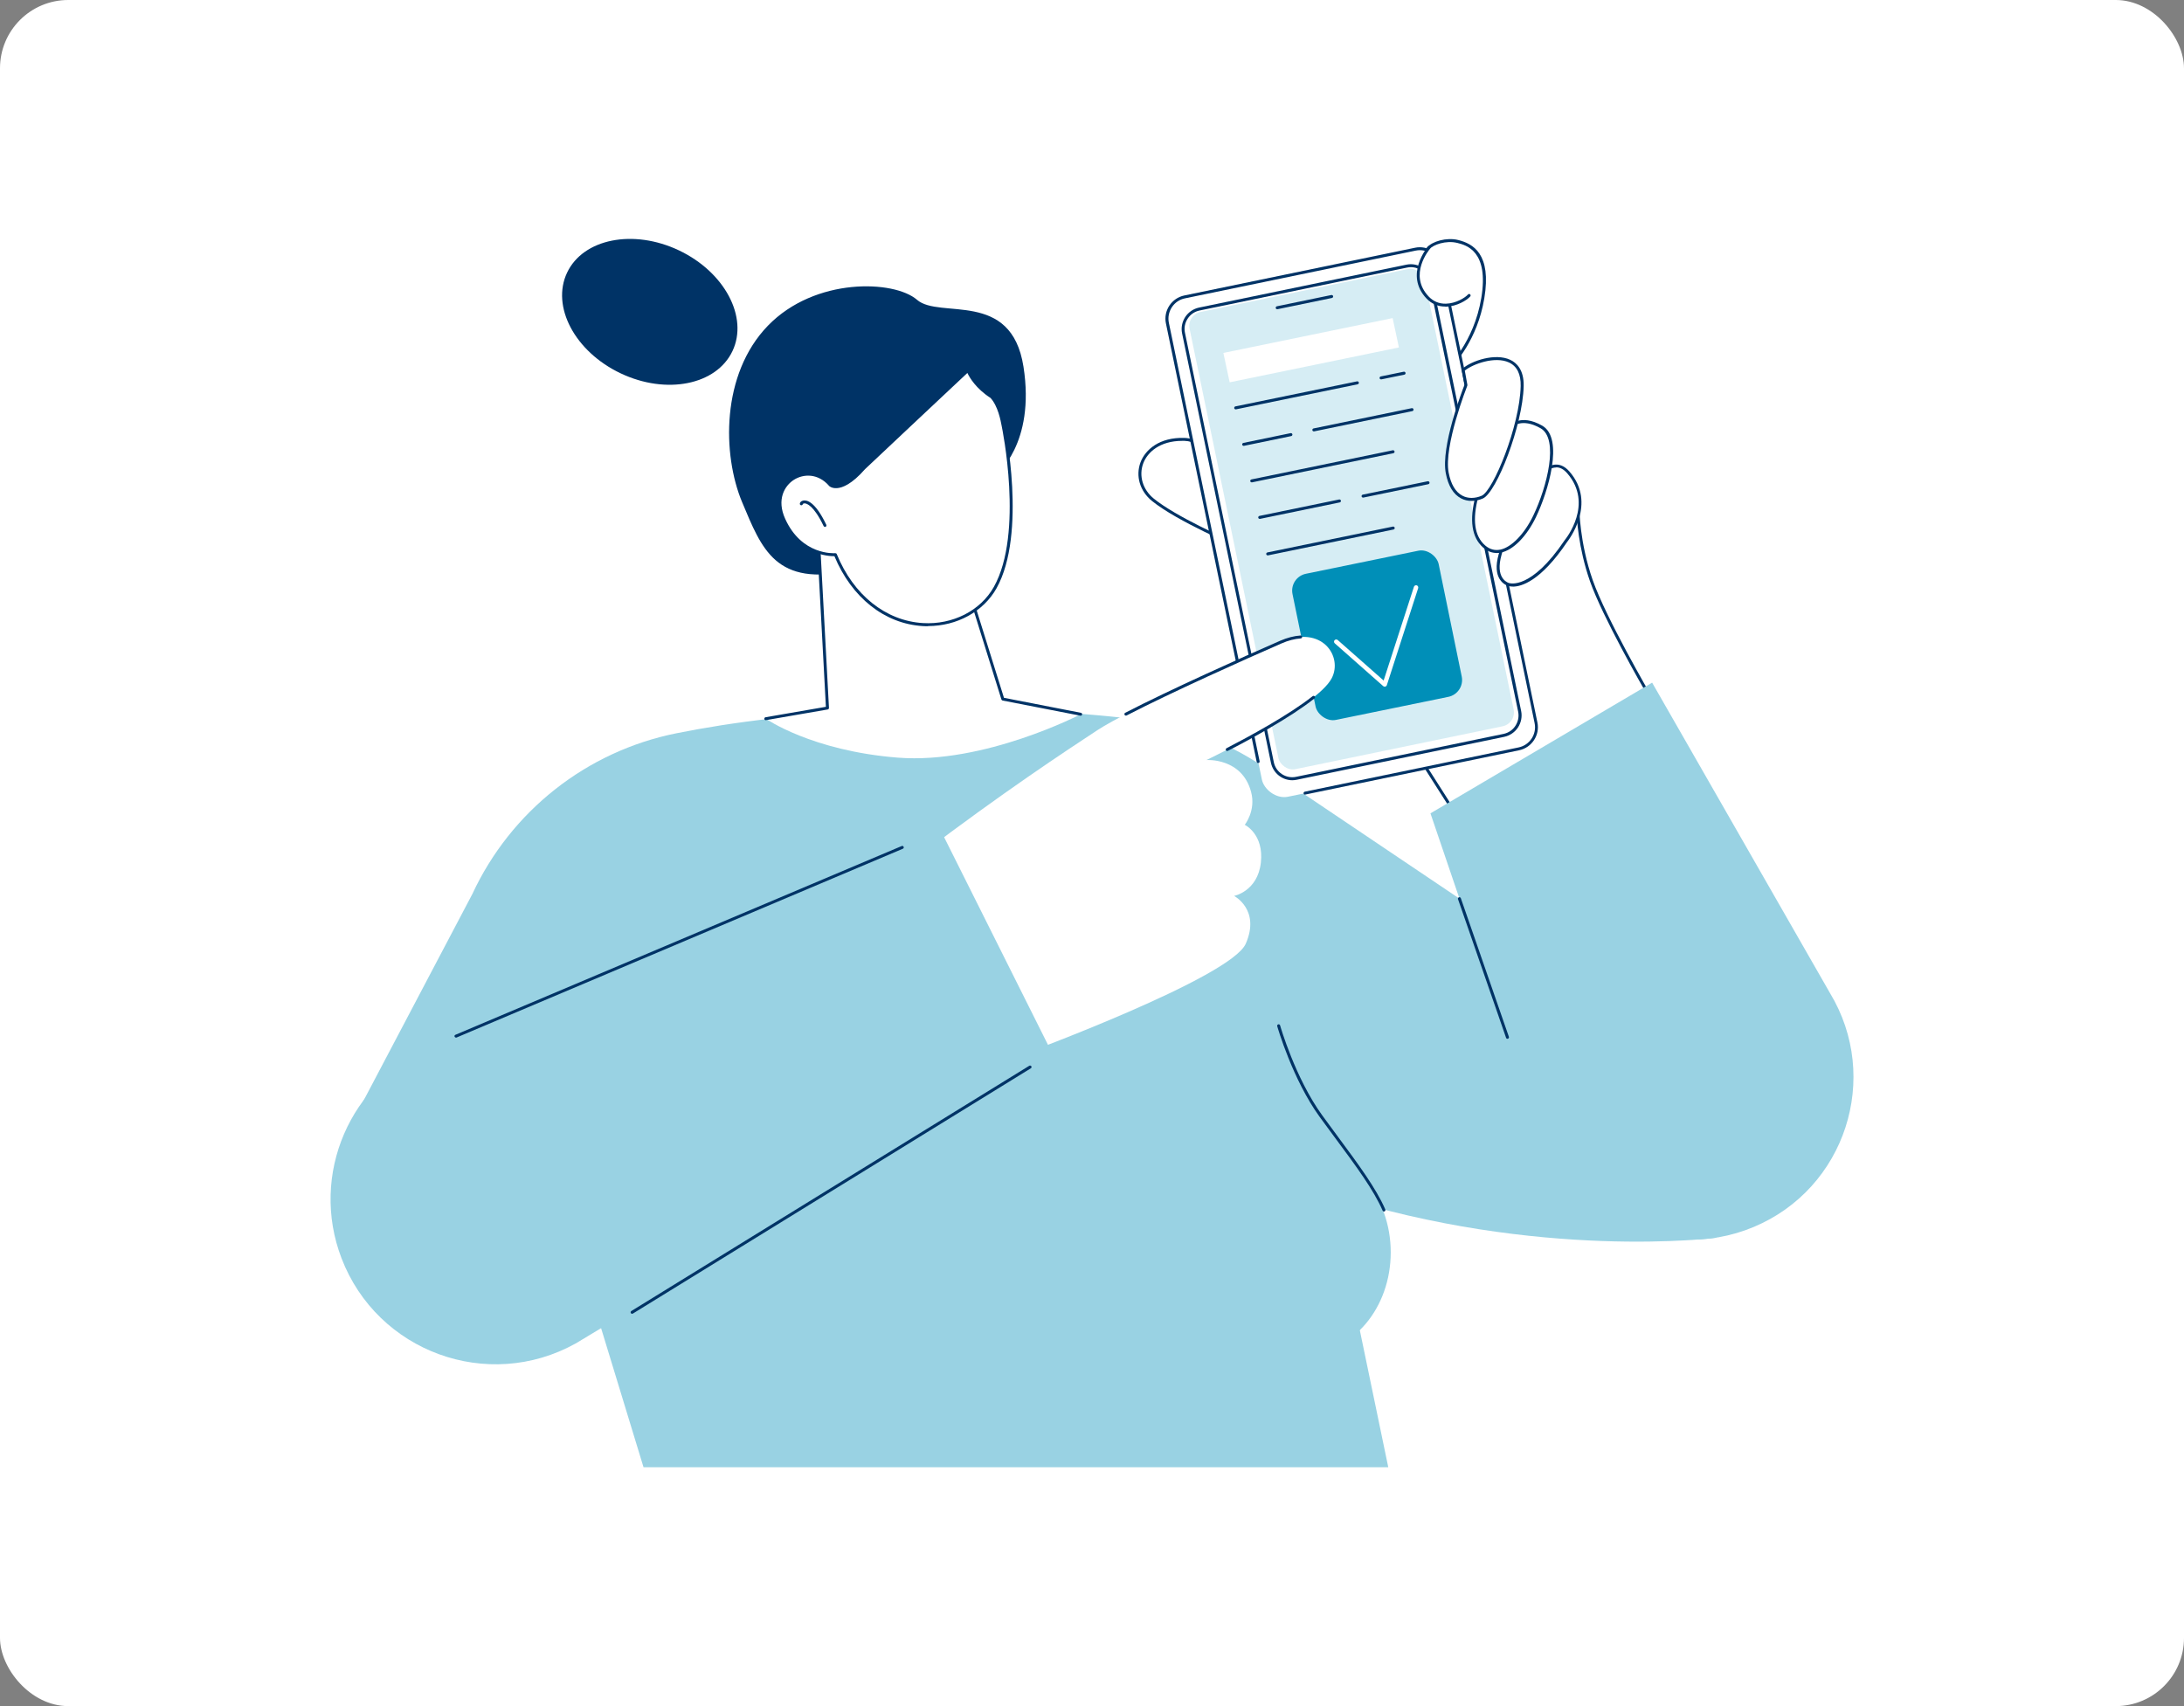<?xml version="1.0" encoding="UTF-8"?>
<svg id="_レイヤー_2" data-name="レイヤー 2" xmlns="http://www.w3.org/2000/svg" xmlns:xlink="http://www.w3.org/1999/xlink" viewBox="0 0 320 250">
  <rect x="0" y="0" width="320" height="250" fill="#808080" stroke="none"/>
  <defs>
    <style>
      .cls-1 {
        fill: #036;
      }

      .cls-2 {
        fill: #008fb8;
      }

      .cls-3 {
        fill: #fff;
      }

      .cls-4 {
        fill: #99d2e3;
      }

      .cls-5 {
        fill: #d6edf4;
      }

      .cls-6 {
        clip-path: url(#clippath);
      }
    </style>
    <clipPath id="clippath">
      <rect class="cls-3" width="320" height="250" rx="10" ry="10"/>
    </clipPath>
  </defs>
  <g id="content">
    <g>
      <rect class="cls-3" width="320" height="250" rx="10" ry="10"/>
      <g class="cls-6">
        <path class="cls-4" d="M251.52,181.37s-26.04,3.39-56.41-6.34l8.3,39.97h-109.12l-18.27-59.9-23.25,7.12,16.43-31.2c5.65-12.17,16.75-20.93,29.9-23.57,8.16-1.64,18.63-3.01,31.48-3.35,17.39-.45,29.11.4,36.61,1.41,6.4.86,12.51,3.2,17.87,6.8l30.45,20.49,36,48.57Z"/>
        <ellipse class="cls-4" cx="191.32" cy="183.51" rx="12.45" ry="14.77"/>
        <path class="cls-1" d="M202.79,177.54c-.08,0-.16-.05-.2-.13-1.33-3.07-3.9-6.53-6.87-10.54-.75-1.02-1.53-2.07-2.34-3.18-4-5.5-6.22-13.24-6.24-13.32-.03-.12.03-.23.15-.27.12-.03.23.03.27.15.02.08,2.22,7.74,6.17,13.18.8,1.1,1.58,2.15,2.33,3.17,2.98,4.03,5.56,7.51,6.91,10.62.05.11,0,.24-.11.29-.03.01-.06.02-.09.02Z"/>
        <path class="cls-3" d="M208.24,111.42l6.2,9.72,27.28-19.12s-6.58-11.29-8.55-16.92c-1.97-5.63-1.97-10.56-1.97-10.56l-8.03.56-10.98-21.12s3.94-3.52,5.07-10.28c1.13-6.76-1.97-7.88-3.66-8.31-1.69-.42-3.71.23-4.32.99-1.25,1.55-3.19,10.51-3.88,12.18s2.85,62.86,2.85,62.86Z"/>
        <path class="cls-1" d="M214.44,121.35s-.03,0-.04,0c-.06-.01-.11-.05-.14-.1l-6.2-9.72s-.03-.07-.03-.1c-.14-2.5-3.53-61.26-2.83-62.96.23-.57.63-2.05,1.09-3.76.88-3.31,1.98-7.42,2.83-8.47.69-.85,2.82-1.5,4.54-1.07,2.16.54,4.91,2.02,3.82,8.55-1.01,6.08-4.33,9.62-5.02,10.29l10.84,20.85,7.88-.55c.06,0,.12.02.16.06.04.04.07.1.07.16,0,.05.02,4.96,1.96,10.49,1.94,5.55,8.47,16.77,8.53,16.88.06.1.03.22-.06.29l-27.28,19.12s-.08.04-.12.04ZM208.46,111.35l6.04,9.48,26.93-18.88c-.84-1.45-6.64-11.58-8.47-16.79-1.72-4.92-1.95-9.35-1.98-10.4l-7.8.55c-.09,0-.17-.04-.21-.12l-10.98-21.12c-.05-.09-.03-.2.05-.26.04-.03,3.9-3.55,5-10.15,1.15-6.9-2.23-7.74-3.5-8.06-1.68-.42-3.58.27-4.1.92-.79.97-1.92,5.21-2.74,8.31-.46,1.73-.86,3.22-1.1,3.81-.54,1.42,1.88,45.7,2.86,62.71Z"/>
        <path class="cls-3" d="M181.48,79.99s-8.84-3.72-12.57-6.75c-3.72-3.03-1.86-9.08,4.65-8.84,6.52.23,7.91,15.59,7.91,15.59Z"/>
        <path class="cls-1" d="M181.48,80.2s-.06,0-.08-.02c-.09-.04-8.92-3.77-12.62-6.78-1.77-1.44-2.42-3.66-1.67-5.66.68-1.81,2.74-3.7,6.47-3.57,6.63.24,8.06,15.15,8.12,15.79,0,.08-.03.15-.09.19-.04.03-.08.04-.13.04ZM173.21,64.6c-3.28,0-5.09,1.68-5.7,3.29-.68,1.82-.08,3.85,1.54,5.17,3.25,2.64,10.52,5.86,12.18,6.57-.27-2.31-1.96-14.83-7.67-15.03-.12,0-.24,0-.35,0Z"/>
        <rect class="cls-3" x="177.55" y="39.25" width="41.02" height="74.76" rx="3.23" ry="3.23" transform="translate(-11.42 41.73) rotate(-11.69)"/>
        <path class="cls-1" d="M191.21,116.44c-.1,0-.19-.07-.21-.17-.02-.12.05-.23.17-.26l31.34-6.49c1.63-.34,2.68-1.94,2.34-3.57l-13.84-66.88c-.16-.79-.62-1.46-1.3-1.91-.68-.44-1.48-.6-2.27-.44l-33.83,7c-.79.16-1.46.62-1.91,1.3-.44.68-.6,1.48-.44,2.27l13.3,64.26c.02.12-.05.23-.17.26-.12.02-.23-.05-.26-.17l-13.3-64.26c-.19-.9,0-1.82.5-2.59.51-.77,1.28-1.3,2.18-1.49l33.83-7c.9-.19,1.82,0,2.59.5.77.51,1.3,1.28,1.49,2.18l13.84,66.88c.39,1.86-.82,3.69-2.68,4.08l-31.34,6.49s-.03,0-.04,0Z"/>
        <rect class="cls-3" x="179.54" y="41.42" width="36.99" height="70.22" rx="2.98" ry="2.98" transform="translate(-11.4 41.72) rotate(-11.69)"/>
        <path class="cls-1" d="M189.35,114.33c-1.48,0-2.81-1.04-3.13-2.55l-13.02-62.93c-.17-.83,0-1.68.46-2.4.47-.71,1.19-1.2,2.02-1.38l30.4-6.29c.83-.17,1.68,0,2.4.46.71.47,1.2,1.19,1.38,2.02l13.02,62.93c.17.83,0,1.68-.46,2.4-.47.71-1.19,1.2-2.02,1.38l-30.4,6.29c-.22.04-.43.07-.65.07ZM189.95,114.05h0,0ZM206.72,39.15c-.18,0-.37.02-.56.06l-30.4,6.29c-.72.15-1.34.57-1.74,1.19-.41.62-.55,1.35-.4,2.07l13.02,62.93c.31,1.49,1.77,2.45,3.26,2.14l30.4-6.29c.72-.15,1.34-.57,1.74-1.19s.55-1.35.4-2.07l-13.02-62.93c-.27-1.3-1.42-2.2-2.7-2.2Z"/>
        <rect class="cls-5" x="180.44" y="41.85" width="35.19" height="68.42" rx="2.08" ry="2.08" transform="translate(-11.3 41.71) rotate(-11.69)"/>
        <path class="cls-1" d="M185.74,81.38c-.1,0-.19-.07-.21-.17-.02-.12.05-.23.17-.26l18.39-3.79c.12-.02.23.05.26.17.02.12-.05.23-.17.26l-18.39,3.79s-.03,0-.04,0Z"/>
        <path class="cls-1" d="M199.71,72.91c-.1,0-.19-.07-.21-.17-.02-.12.05-.23.17-.26l9.52-1.96c.12-.02.23.05.26.17.02.12-.05.23-.17.26l-9.52,1.96s-.03,0-.04,0Z"/>
        <path class="cls-1" d="M184.57,76.03c-.1,0-.19-.07-.21-.17-.02-.12.05-.23.17-.26l11.68-2.41c.12-.02.23.05.26.17.02.12-.05.23-.17.26l-11.68,2.41s-.03,0-.04,0Z"/>
        <path class="cls-1" d="M183.4,70.68c-.1,0-.19-.07-.21-.17-.02-.12.05-.23.17-.26l20.71-4.27c.12-.02.23.05.26.17.02.12-.05.23-.17.26l-20.71,4.27s-.03,0-.04,0Z"/>
        <path class="cls-1" d="M192.5,63.21c-.1,0-.19-.07-.21-.17-.02-.12.05-.23.17-.26l14.39-2.97c.12-.02.23.05.26.17.02.12-.05.23-.17.26l-14.39,2.97s-.03,0-.04,0Z"/>
        <path class="cls-1" d="M182.22,65.33c-.1,0-.19-.07-.21-.17-.02-.12.05-.23.17-.26l6.92-1.43c.12-.02.23.05.26.17.02.12-.05.23-.17.26l-6.92,1.43s-.03,0-.04,0Z"/>
        <path class="cls-1" d="M202.35,55.59c-.1,0-.19-.07-.21-.17-.02-.12.05-.23.17-.26l3.37-.69c.12-.02.23.05.26.17.02.12-.05.23-.17.26l-3.37.69s-.03,0-.04,0Z"/>
        <path class="cls-1" d="M181.05,59.98c-.1,0-.19-.07-.21-.17-.02-.12.05-.23.17-.26l17.83-3.67c.12-.02.23.05.26.17.02.12-.05.23-.17.26l-17.83,3.67s-.03,0-.04,0Z"/>
        <path class="cls-3" d="M204.05,46.61l-24.67,5.08s-.09.02-.13.03l.92,4.3s.07,0,.1-.02l24.67-5.08s.02,0,.03,0l-.92-4.31Z"/>
        <path class="cls-1" d="M187.13,45.31c-.1,0-.19-.07-.21-.17-.02-.12.05-.23.17-.26l7.98-1.65c.12-.02.23.05.26.17.02.12-.05.23-.17.26l-7.98,1.65s-.03,0-.04,0Z"/>
        <rect class="cls-2" x="190.85" y="82.15" width="21.86" height="21.86" rx="2.52" ry="2.52" transform="translate(-14.59 42.45) rotate(-11.59)"/>
        <path class="cls-3" d="M202.89,100.62c-.08,0-.15-.03-.22-.08l-7.1-6.27c-.13-.12-.15-.32-.03-.46.12-.13.32-.15.46-.03l6.73,5.94,4.44-13.74c.06-.17.24-.26.41-.21.17.06.26.24.21.41l-4.59,14.22c-.03.1-.12.18-.22.21-.03,0-.06.01-.09.01Z"/>
        <path class="cls-3" d="M215.24,43.27c-.74.85-3.93,2.55-6.06.32-3.22-3.38.21-7.34.21-7.34l.96.73,2.72.56,2.17,5.73Z"/>
        <path class="cls-1" d="M211.76,44.92c-1.07,0-1.99-.39-2.74-1.17-3.32-3.49.17-7.59.21-7.63.08-.09.22-.1.31-.02.09.08.1.22.02.31-.13.16-3.27,3.85-.22,7.05.68.71,1.52,1.06,2.51,1.04,1.48-.03,2.84-.89,3.24-1.35.08-.09.22-.1.31-.02.09.08.1.22.02.31-.51.58-1.99,1.46-3.55,1.5-.03,0-.06,0-.09,0Z"/>
        <path class="cls-3" d="M229.41,79.31s4.46-5.4.38-10.09c-4.05-4.66-9.43,9.32-10.14,12.63-.7,3.31,1.41,3.8,1.41,3.8,0,0,3.24,1.27,8.35-6.34Z"/>
        <path class="cls-1" d="M221.65,85.95c-.38,0-.6-.07-.66-.09-.22-.06-2.26-.74-1.55-4.05.54-2.52,4.28-12.7,8-13.66.92-.24,1.76.08,2.51.94,4.08,4.68-.16,10.1-.36,10.36-3.87,5.74-6.7,6.51-7.93,6.51ZM228.02,68.5c-.15,0-.31.02-.47.06-3.31.86-7.05,10.34-7.69,13.33-.65,3.07,1.23,3.54,1.25,3.55,0,0,.02,0,.03,0,.03.01,3.17,1.07,8.1-6.26,0,0,0-.01.01-.02.18-.21,4.29-5.31.38-9.81-.51-.58-1.03-.87-1.61-.87Z"/>
        <path class="cls-3" d="M221.27,62.56s1.48-1.76,4.58,0c3.1,1.76.77,9.43-.99,13.09-1.76,3.66-4.93,6.57-7.39,4.44-1.89-1.64-1.83-4.51-1.06-7.39.77-2.89,4.86-10.14,4.86-10.14Z"/>
        <path class="cls-1" d="M219.29,81.03c-.71,0-1.37-.26-1.96-.78-1.7-1.48-2.08-4.04-1.12-7.61.77-2.88,4.71-9.89,4.88-10.19,0-.01.01-.02.02-.03.07-.08,1.63-1.88,4.85-.05,3.28,1.87.81,9.82-.9,13.38-1.37,2.85-3.34,4.85-5.13,5.22-.21.04-.42.07-.63.07ZM221.44,62.68c-.24.42-4.09,7.31-4.83,10.07-.91,3.4-.58,5.81.99,7.17.67.58,1.41.78,2.22.62,1.64-.34,3.54-2.3,4.83-4.98,2.04-4.25,3.8-11.26,1.07-12.81-2.78-1.58-4.14-.23-4.29-.06Z"/>
        <path class="cls-3" d="M214.79,56.43s-3.52,8.87-2.75,12.88c.77,4.01,3.38,4.29,5.14,3.52s5.7-10.35,5.84-16.26c.14-5.91-6.74-4.05-8.64-2.36l.4,2.22Z"/>
        <path class="cls-1" d="M215.62,73.4c-.55,0-1.07-.12-1.54-.37-1.13-.59-1.89-1.83-2.24-3.67-.75-3.9,2.4-12.11,2.73-12.95l-.39-2.16c-.01-.07.01-.15.07-.2,1.35-1.2,4.84-2.35,7.02-1.33.93.43,2.03,1.45,1.98,3.86-.14,5.76-3.98,15.58-5.97,16.46-.55.24-1.11.36-1.65.36ZM214.62,54.29l.38,2.1s0,.08-.01.12c-.03.09-3.49,8.86-2.73,12.76.33,1.71,1.01,2.84,2.02,3.37.81.43,1.84.42,2.82,0,1.69-.74,5.57-10.19,5.71-16.07.04-1.75-.54-2.91-1.72-3.46-2.04-.94-5.26.21-6.46,1.19Z"/>
        <path class="cls-4" d="M242.07,100.03l26.05,45.47c7.53,12.43,2.26,28.65-11.14,34.28-13.54,5.69-28.95-2.13-32.36-16.41l-15.03-44.19,32.48-19.15Z"/>
        <path class="cls-1" d="M220.87,152.22c-.09,0-.17-.06-.2-.15l-7.04-20.31c-.04-.11.02-.24.13-.28.11-.04.24.02.28.13l7.04,20.31c.04.11-.02.24-.13.28-.02,0-.05.01-.07.01Z"/>
        <path class="cls-3" d="M134.98,125.18s-.84,5.32,4.45,14.81c5.29,9.49,10.54,14.47,10.54,14.47,0,0,30.38-11.2,32.56-16.18,2.18-4.98-1.71-7-1.71-7,0,0,3.45-.67,3.92-4.87.47-4.2-2.36-5.55-2.36-5.55,0,0,1.67-2.07.93-4.82-1.34-5.04-6.54-4.67-6.54-4.67,0,0,16.07-7.69,18.34-11.96,1.69-3.18-1.38-7.96-7.45-5.32s-22.34,9.93-26.85,12.89c-4.51,2.96-14.06,9.26-25.83,18.21Z"/>
        <path class="cls-1" d="M164.96,104.86c-.08,0-.15-.04-.19-.12-.05-.11-.01-.24.09-.29,6.46-3.34,17.32-8.21,22.71-10.56,1.04-.45,2.05-.71,2.99-.77.12,0,.22.08.23.2,0,.12-.08.22-.2.23-.89.06-1.85.3-2.84.74-5.39,2.35-16.23,7.21-22.68,10.55-.03.02-.07.02-.1.02Z"/>
        <path class="cls-1" d="M179.81,110.05c-.08,0-.15-.04-.19-.12-.05-.11-.01-.24.09-.29,3.21-1.66,9.12-4.85,12.62-7.63.09-.07.23-.06.3.03.07.09.06.23-.03.3-3.53,2.81-9.46,6.02-12.69,7.68-.03.02-.07.02-.1.02Z"/>
        <path class="cls-4" d="M137.84,121.68l-74.49,31.72c-12.08,5.01-17.99,18.73-13.32,30.95,5.25,13.75,21.46,19.66,34.32,12.51l70.01-42.14-16.52-33.03Z"/>
        <path class="cls-1" d="M66.81,152.04c-.08,0-.16-.05-.2-.13-.05-.11,0-.24.12-.28l65.39-27.66c.11-.05.24,0,.28.12.05.11,0,.24-.12.28l-65.39,27.66s-.06.02-.08.02Z"/>
        <path class="cls-1" d="M92.61,192.51c-.07,0-.14-.04-.18-.1-.06-.1-.03-.24.07-.3l58.31-35.94c.1-.06.24-.03.3.07.06.1.03.24-.07.3l-58.31,35.94s-.07.03-.11.03Z"/>
        <path class="cls-1" d="M145.95,69.55s5.79-4.46,4.01-15.82c-1.78-11.36-12.26-6.91-15.6-9.8-3.34-2.9-14.93-3.34-21.84,3.79-6.91,7.13-6.68,18.94-3.79,25.85,2.9,6.91,4.9,12.48,16.04,10.03,11.14-2.45,21.17-14.04,21.17-14.04Z"/>
        <path class="cls-3" d="M112.2,105.31s6.7,4.71,19.36,5.71c12.66.99,26.77-6.35,26.77-6.35l-11.4-2.22-10.41-33.36-17.01,2.61,1.72,32.06-9.03,1.56Z"/>
        <path class="cls-1" d="M112.2,105.53c-.1,0-.2-.07-.21-.18-.02-.12.06-.23.18-.25l8.84-1.53-1.71-31.87c0-.11.07-.21.18-.23l17.01-2.61c.1-.02.21.05.24.15l10.37,33.24,11.28,2.2c.12.02.19.14.17.25-.02.12-.14.19-.25.17l-11.4-2.22c-.08-.02-.14-.07-.17-.15l-10.35-33.19-16.63,2.55,1.71,31.87c0,.11-.07.21-.18.23l-9.03,1.56s-.02,0-.04,0Z"/>
        <path class="cls-3" d="M114.85,76.11c-2.4-5.32,3.57-8.81,6.81-5.03,0,0,1.54,1.4,4.95-2.49.71-.68,15.21-14.3,15.21-14.3,0,0,.79,2.16,3.46,3.86,1.13,1.2,1.54,3.34,1.71,4.25,0,0,3.34,15.66-1.17,23.72-4.32,7.71-18.11,8.15-23.42-4.84,0,0-5.04.4-7.55-5.17Z"/>
        <path class="cls-1" d="M135.97,91.76c-.26,0-.52,0-.78-.02-5.58-.34-10.4-4.17-12.93-10.24-.89.01-5.32-.22-7.61-5.31-1.29-2.86-.2-5.2,1.45-6.25,1.52-.97,3.95-1.07,5.72.97.11.08,1.56,1.04,4.63-2.48.71-.69,15.08-14.18,15.23-14.32.05-.05.13-.07.2-.05.07.02.13.07.15.14,0,.02.81,2.12,3.37,3.75.02,0,.03.02.04.03,1.19,1.26,1.61,3.51,1.76,4.36.03.15,3.3,15.83-1.19,23.86-1.91,3.42-5.8,5.54-10.04,5.54ZM122.4,81.06c.09,0,.17.05.2.13,2.45,6,7.16,9.77,12.61,10.11,4.37.27,8.46-1.81,10.41-5.3,4.42-7.89,1.18-23.41,1.15-23.56-.15-.81-.55-2.95-1.64-4.13-2.13-1.37-3.08-3-3.39-3.66-1.84,1.73-14.34,13.46-14.99,14.09-1.94,2.22-3.32,2.74-4.13,2.79-.71.04-1.07-.26-1.11-.3,0,0-.01-.01-.02-.02-1.61-1.87-3.76-1.8-5.17-.9-1.38.88-2.55,2.9-1.28,5.7,2.41,5.36,7.14,5.06,7.34,5.05,0,0,.01,0,.02,0Z"/>
        <path class="cls-1" d="M120.88,77.21c-.08,0-.16-.05-.2-.12-1.46-3.06-2.5-3.32-2.78-3.33-.16,0-.25.06-.27.09-.01.11-.1.19-.22.19-.12,0-.22-.1-.22-.22,0-.21.2-.41.49-.47.46-.1,1.71.03,3.39,3.55.05.11,0,.24-.1.29-.03.01-.06.02-.09.02Z"/>
        <ellipse class="cls-1" cx="95.2" cy="45.69" rx="9.97" ry="13.41" transform="translate(13.11 112.11) rotate(-64.61)"/>
      </g>
    </g>
  </g>
</svg>
